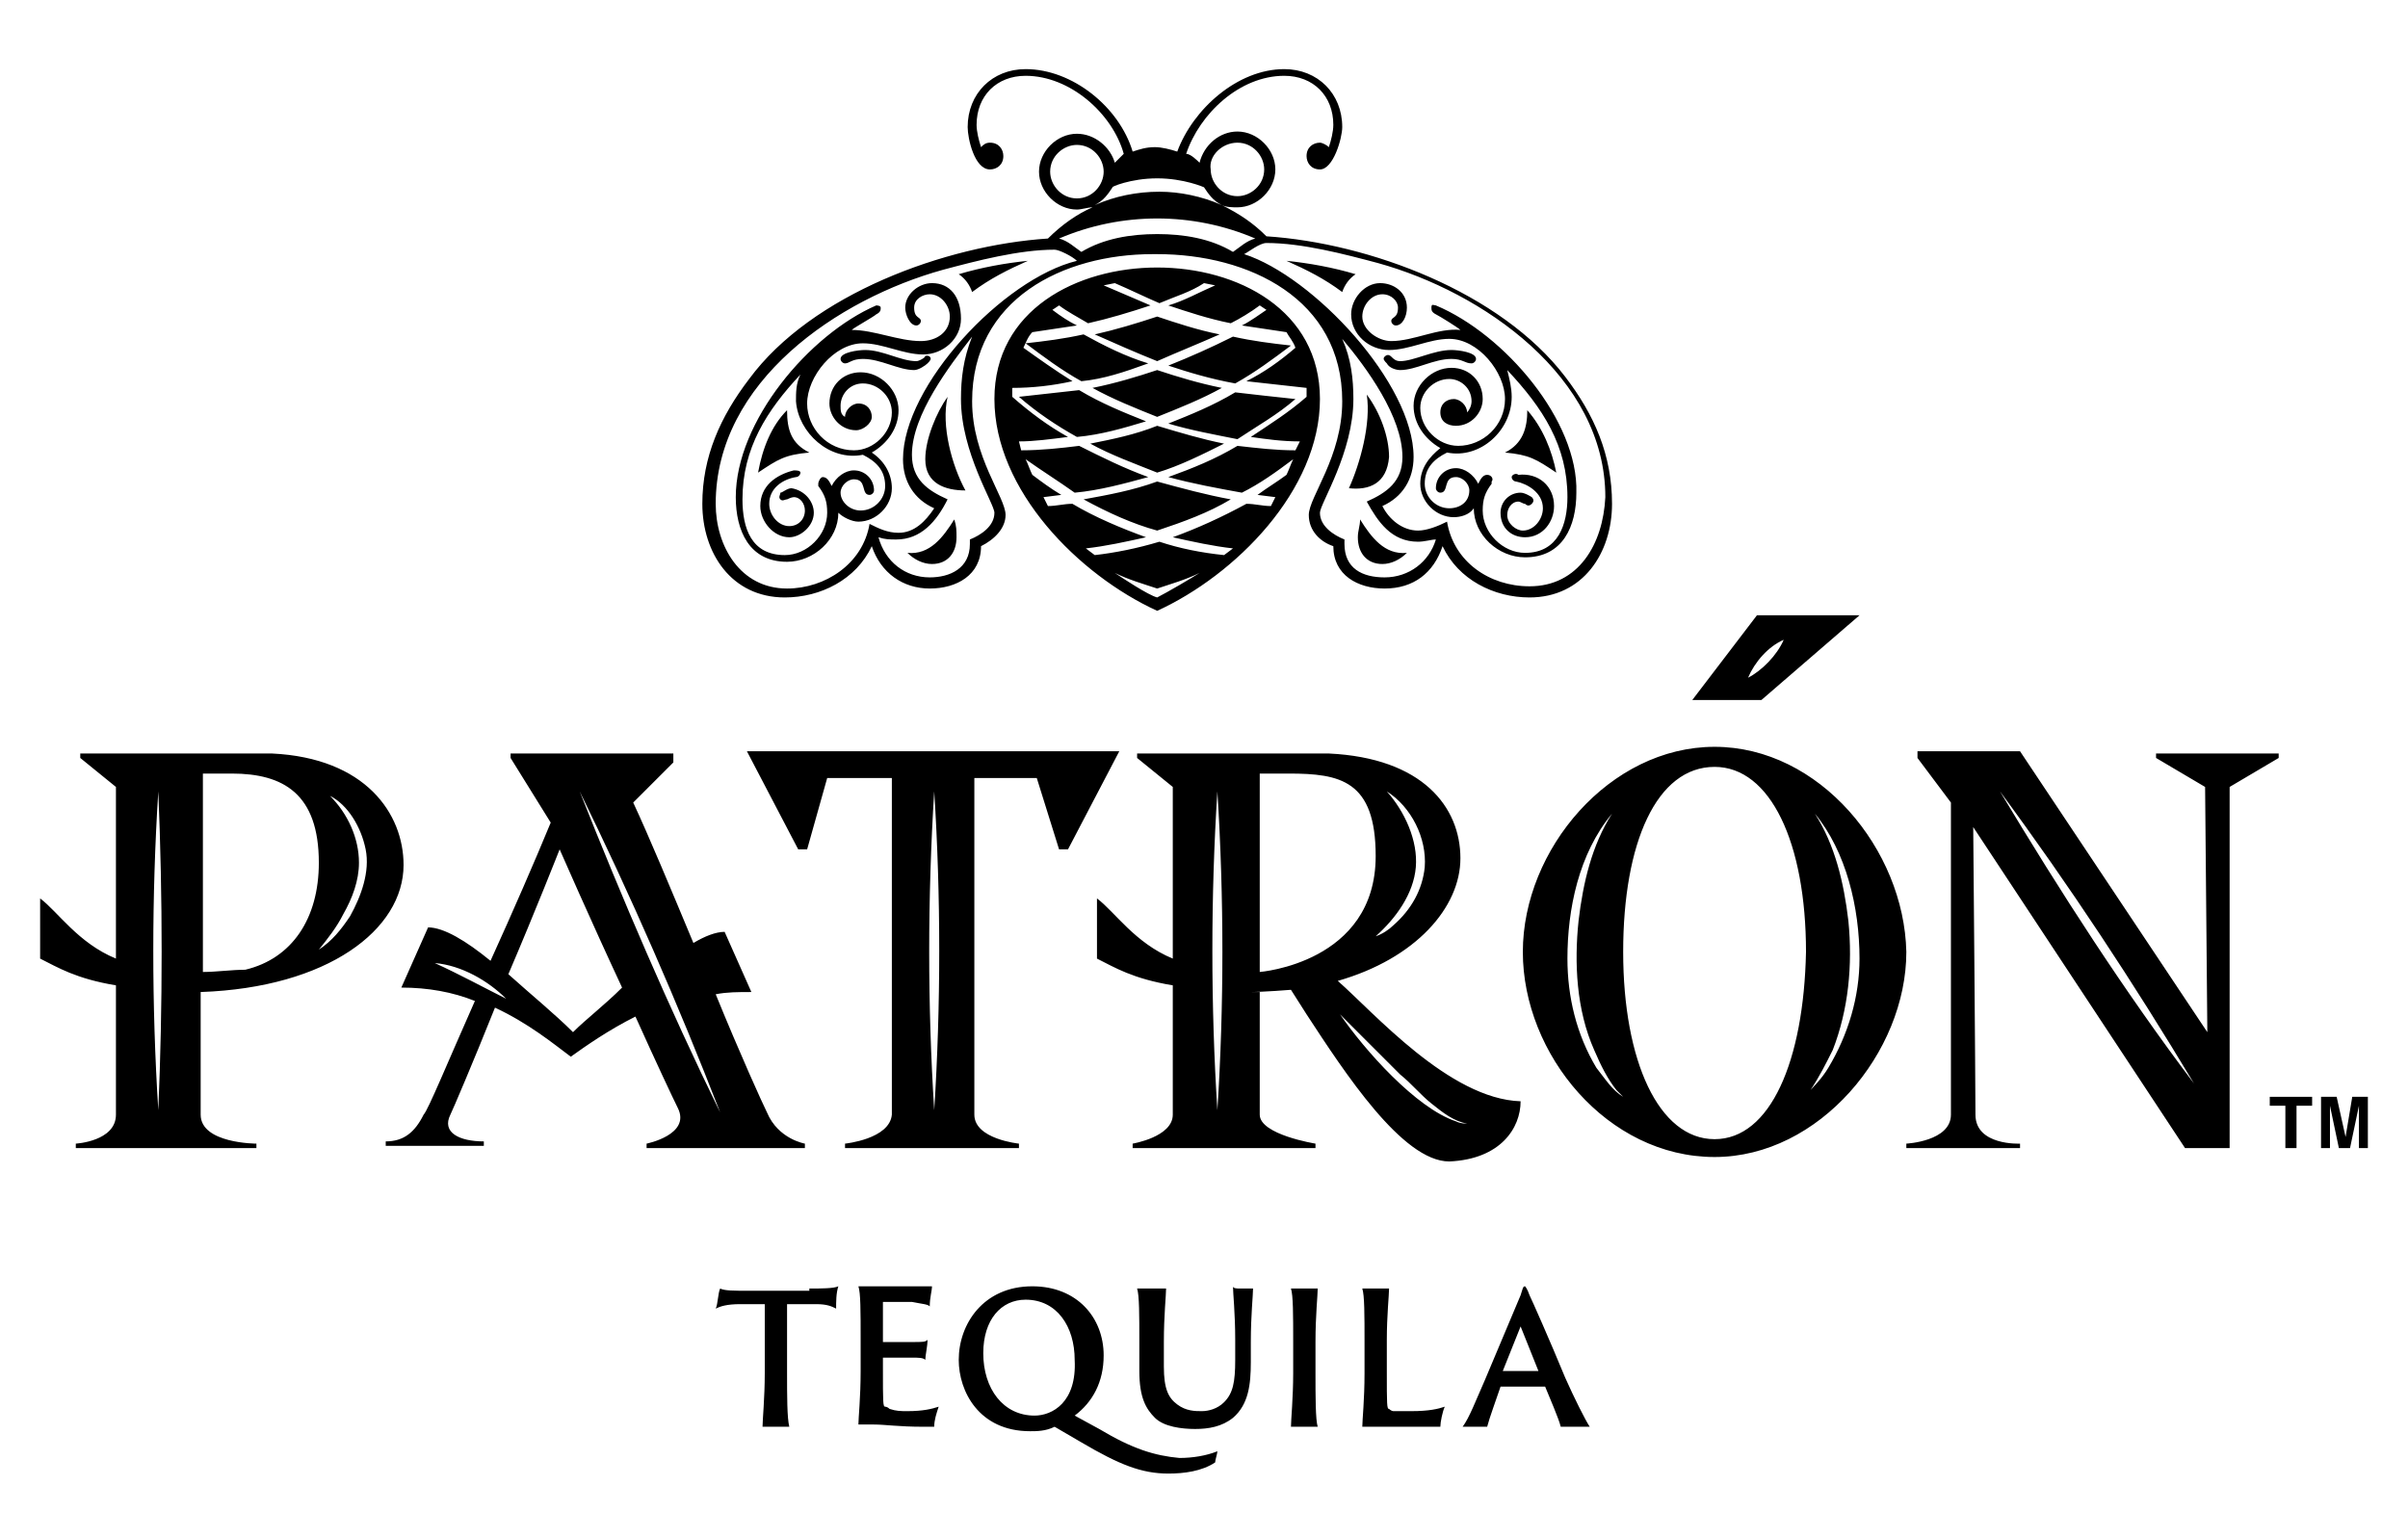 <?xml version="1.0" encoding="UTF-8"?> <svg xmlns="http://www.w3.org/2000/svg" xmlns:xlink="http://www.w3.org/1999/xlink" version="1.1" id="Layer_1" x="0px" y="0px" viewBox="0 0 108 69" style="enable-background:new 0 0 108 69;" xml:space="preserve"> <g> <g> <g> <path d="M102.2,33.8h-5.5V34l2.2,1.3L99,46.3l-8.4-12.6H86V34l1.5,2c0,0,0,12.8,0,14c0,1.2-2,1.3-2,1.3v0.2h5.1v-0.2 c0,0-2,0.1-2-1.3c0-1.4-0.1-12.9-0.1-12.9L98,51.5h2V35.3l2.2-1.3V33.8z M89.7,35.5c3.1,4.2,6,8.6,8.7,13.1 C95.3,44.5,92.4,40,89.7,35.5z M83.4,27.6h-4.6l-2.9,3.8h3.1L83.4,27.6z M80,28.7c-0.3,0.7-1,1.4-1.6,1.7 C78.7,29.7,79.3,29,80,28.7z M76.9,33.5c-4.7,0-8.6,4.6-8.6,9.2c0,4.6,3.8,9.2,8.6,9.2c4.7,0,8.6-4.7,8.6-9.2 C85.4,38.1,81.6,33.5,76.9,33.5z M71.6,47.9c-0.9-1.5-1.3-3.2-1.3-4.9c0-2.2,0.5-4.7,2-6.5c-0.9,1.4-1.3,3.1-1.5,4.8 c-0.2,1.9-0.1,4,0.7,5.8c0.3,0.7,0.6,1.3,1,1.8c0.1,0.1,0.2,0.2,0.3,0.3C72.3,48.9,72,48.4,71.6,47.9z M76.9,51.1 c-2.5,0-4.1-3.5-4.1-8.4c0-4.9,1.5-8.3,4.1-8.3c2.5,0,4.1,3.4,4.1,8.3C80.9,47.6,79.4,51.1,76.9,51.1z M82,47.9 c-0.3,0.5-0.7,0.9-1.1,1.3c0.1-0.1,0.2-0.2,0.3-0.3c0.4-0.6,0.7-1.2,1-1.8c0.7-1.8,0.9-3.8,0.7-5.8c-0.2-1.7-0.6-3.4-1.5-4.8 c1.4,1.7,2,4.2,2,6.5C83.4,44.7,82.9,46.4,82,47.9z M37.9,51.3v0.2h7.8v-0.2c0,0-2-0.2-2-1.3c0-1,0-15.1,0-15.1h2.8l1,3.2h0.4 l2.3-4.4H33.5l2.3,4.4h0.4l0.9-3.2h2.9c0,0,0,13.9,0,15.1C39.9,51.1,37.9,51.3,37.9,51.3z M41.9,35.5c0.3,4.7,0.3,9.6,0,14.3 C41.6,45.1,41.6,40.3,41.9,35.5z M63.3,63.3c0.8,0,1.2-0.1,1.5-0.2c-0.1,0.2-0.2,0.7-0.2,0.9c0,0-0.2,0-0.6,0c-1.2,0-1.7,0-2.3,0 c-0.3,0-0.5,0-0.6,0c0-0.3,0.1-1.2,0.1-2.4v-1.4c0-1.2,0-2.1-0.1-2.4c0.1,0,0.4,0,0.5,0c0.3,0,0.6,0,0.7,0c0,0.3-0.1,1.2-0.1,2.3 v1.4c0,1.5,0,1.7,0.1,1.7c0,0,0.1,0.1,0.2,0.1C62.7,63.3,63,63.3,63.3,63.3z M18.1,38.8c0-2.3-1.7-4.8-5.9-5l-8.6,0V34l1.6,1.3 v7.7c-1.7-0.7-2.6-2.1-3.4-2.7V43c0.8,0.4,1.6,0.9,3.4,1.2c0,0,0,4.6,0,5.8c0,1.2-1.8,1.3-1.8,1.3v0.2h8.1v-0.2 c0,0-2.5,0-2.5-1.3c0-1.2,0-5.3,0-5.5C14.7,44.3,18.1,41.7,18.1,38.8z M16.4,38.1c0.2,1-0.2,2.1-0.7,3c-0.4,0.6-0.8,1.1-1.4,1.5 c0.4-0.5,0.8-1,1.1-1.6c0.4-0.7,0.7-1.5,0.7-2.3c0-1.1-0.5-2.2-1.3-3C15.6,36.1,16.2,37.1,16.4,38.1z M7.1,49.8 c-0.3-4.7-0.3-9.6,0-14.3C7.3,40.3,7.3,45.1,7.1,49.8z M9.1,43.6l0-8.9h1.3c2.3,0,3.9,0.9,3.9,4c0,2.5-1.2,4.3-3.3,4.8 C10.4,43.5,9.7,43.6,9.1,43.6z M68.2,49.4c-3.2-0.1-6.6-4-8.2-5.4c3.5-1,5.5-3.3,5.5-5.5c0-2.3-1.7-4.5-5.9-4.7l-8.6,0V34 l1.6,1.3v7.7c-1.7-0.7-2.6-2.1-3.4-2.7V43c0.8,0.4,1.6,0.9,3.4,1.2c0,0,0,4.8,0,5.8c0,1-1.8,1.3-1.8,1.3v0.2H59v-0.2 c0,0-2.5-0.4-2.5-1.3s0-5.5,0-5.5h-0.5c0.7,0,1.9-0.1,1.9-0.1s0.7,1.1,0.7,1.1c1.7,2.6,4.3,6.6,6.4,6.6 C67.3,52,68.2,50.6,68.2,49.4z M54.6,49.8c-0.3-4.7-0.3-9.6,0-14.3C54.9,40.3,54.9,45.1,54.6,49.8z M62.2,35.5 c1.1,0.7,1.8,2.1,1.7,3.4c-0.1,1-0.6,1.9-1.4,2.6c-0.2,0.2-0.5,0.4-0.8,0.5c0.9-0.8,1.7-1.9,1.8-3.1C63.6,37.7,63,36.4,62.2,35.5 z M56.5,43.6v-0.3v-8.6h1.3c2.3,0,3.9,0.3,3.9,3.7C61.7,43.2,56.5,43.6,56.5,43.6z M65.3,50.3c-1.8-0.6-4.1-3.2-5.2-4.8 c0.9,0.9,1.8,1.8,2.7,2.7c0.5,0.4,0.9,0.9,1.4,1.3c0.5,0.4,1,0.8,1.6,0.9C65.7,50.4,65.5,50.4,65.3,50.3z M29,51.3v0.2h7.1v-0.2 c0,0-1.2-0.2-1.7-1.4c-0.2-0.4-1.2-2.6-2.3-5.3c0.5-0.1,1-0.1,1.6-0.1l-1.2-2.7c-0.4,0-0.9,0.2-1.4,0.5c-1-2.4-2-4.8-2.7-6.3 l1.8-1.8v-0.4h-7.3V34l1.8,2.9c-0.7,1.7-1.7,4-2.7,6.2c-1.1-0.9-2.1-1.5-2.8-1.5L18,44.3c1.2,0,2.3,0.2,3.3,0.6 c-1.2,2.7-2.1,4.9-2.3,5.1c-0.4,0.8-0.9,1.2-1.7,1.2v0.2h4.4v-0.2c-1.1,0-1.9-0.4-1.5-1.2c0.1-0.2,1-2.3,2-4.8 c1.5,0.7,2.6,1.6,3.4,2.2c0.7-0.5,1.7-1.2,2.9-1.8c0.9,2,1.7,3.7,1.9,4.1C31,50.9,29,51.3,29,51.3z M19.5,43.2 c1.2,0.1,2.4,0.8,3.2,1.6C21.7,44.3,20.6,43.7,19.5,43.2z M25.7,46.3c-0.8-0.8-1.9-1.7-2.9-2.6c1.2-2.8,2.3-5.6,2.3-5.6 s1.4,3.2,2.8,6.2C27.1,45.1,26.3,45.7,25.7,46.3z M26,35.5c2.3,4.7,4.4,9.5,6.3,14.4C30,45.2,27.9,40.3,26,35.5z M36.3,57.8 c0.5,0,1.1,0,1.3-0.1c-0.1,0.3-0.1,0.7-0.1,1c-0.2-0.1-0.4-0.2-0.9-0.2c-0.3,0-0.6,0-1.3,0v3.1c0,1,0,2,0.1,2.4 c-0.1,0-0.3,0-0.5,0c-0.3,0-0.5,0-0.7,0c0-0.3,0.1-1.3,0.1-2.4v-3.1c-0.4,0-0.6,0-1.1,0c-0.6,0-0.9,0.1-1.1,0.2 c0.1-0.2,0.1-0.7,0.2-0.9c0.2,0.1,0.6,0.1,1.3,0.1H36.3z M55.6,57.8c0.3,0,0.5,0,0.6,0c0,0.3-0.1,1.2-0.1,2.4v0.9 c0,1-0.1,1.9-0.8,2.5c-0.5,0.4-1.1,0.5-1.7,0.5c-0.6,0-1.4-0.1-1.8-0.5c-0.4-0.4-0.7-0.9-0.7-2.1v-1.3c0-1.2,0-2.1-0.1-2.4 c0.1,0,0.3,0,0.5,0c0.3,0,0.6,0,0.8,0c0,0.3-0.1,1.2-0.1,2.4v1.1c0,1,0.2,1.4,0.6,1.7c0.4,0.3,0.8,0.3,1.1,0.3 c0.3,0,0.7-0.1,1-0.4c0.4-0.4,0.5-0.9,0.5-1.9v-0.9c0-1.2-0.1-2.1-0.1-2.4C55.3,57.8,55.5,57.8,55.6,57.8z M40.7,63.3 c0.7,0,1.1-0.1,1.4-0.2c-0.1,0.3-0.2,0.6-0.2,0.9c0,0-0.1,0-0.5,0c-1.1,0-1.7-0.1-2.2-0.1c-0.3,0-0.6,0-0.7,0 c0-0.3,0.1-1.2,0.1-2.4v-1.4c0-1.3,0-2.1-0.1-2.4c0.1,0,0.4,0,0.6,0h1.9c0.2,0,0.6,0,0.8,0c0,0.2-0.1,0.5-0.1,0.9 c-0.1-0.1-0.3-0.1-0.8-0.2c-0.3,0-0.8,0-1.3,0c0,0,0,0,0,0v1.8c0,0,0,0,0,0c0.2,0,1,0,1.3,0c0.5,0,0.6,0,0.7-0.1 c0,0.3-0.1,0.7-0.1,0.9c-0.1-0.1-0.3-0.1-0.6-0.1c-0.3,0-1.1,0-1.3,0c0,0,0,0,0,0v0.5c0,1.5,0,1.7,0.1,1.7c0,0,0.1,0,0.2,0.1 C40.2,63.3,40.4,63.3,40.7,63.3z M59,61.6c0,1,0,2.1,0.1,2.4c-0.1,0-0.3,0-0.5,0c-0.2,0-0.6,0-0.7,0c0-0.3,0.1-1.3,0.1-2.4v-1.4 c0-1.2,0-2.1-0.1-2.4c0.1,0,0.3,0,0.5,0c0.4,0,0.6,0,0.7,0c0,0.3-0.1,1.2-0.1,2.4V61.6z M49.3,64.1l-1.1-0.6 c0.8-0.6,1.3-1.5,1.3-2.7c0-1.7-1.2-3.1-3.2-3.1c-2.2,0-3.3,1.7-3.3,3.3c0,1.4,0.9,3.2,3.2,3.2c0.3,0,0.7,0,1.1-0.2l1.2,0.7 c1.7,1,2.7,1.4,3.9,1.4c0.7,0,1.5-0.1,2.1-0.5c0-0.1,0.1-0.4,0.1-0.5c-0.5,0.2-1.1,0.3-1.7,0.3C51.8,65.3,50.8,65,49.3,64.1z M46.4,63.5c-1.4,0-2.3-1.2-2.3-2.8c0-1.5,0.8-2.4,1.9-2.4c1.4,0,2.2,1.2,2.2,2.7C48.3,62.9,47.2,63.5,46.4,63.5z M68.6,58.1 c-0.1-0.3-0.2-0.4-0.2-0.4c-0.1,0-0.1,0.1-0.2,0.4l-1.6,3.8c-0.4,0.9-0.7,1.7-1,2.1c0.1,0,0.3,0,0.6,0c0.2,0,0.4,0,0.5,0 c0.1-0.4,0.4-1.2,0.6-1.8c0,0,0,0,0,0h2c0,0,0,0,0,0c0.2,0.5,0.6,1.4,0.7,1.8c0.1,0,0.5,0,0.8,0c0.1,0,0.3,0,0.5,0 c-0.2-0.3-0.7-1.3-1.1-2.2C69.5,60.1,68.7,58.3,68.6,58.1z M69,61.5h-1.6c0,0,0,0,0,0l0.8-2L69,61.5C69,61.5,69,61.5,69,61.5z M51.9,12c-3.6,0-7.3,1.9-7.3,5.9c0,4.1,3.8,7.9,7.3,9.5c3.5-1.6,7.3-5.4,7.3-9.5C59.2,13.9,55.5,12,51.9,12z M51.9,26.8 c-0.4-0.1-1.6-0.9-1.9-1.1c0.6,0.3,1.3,0.5,1.9,0.7c0.6-0.2,1.3-0.4,1.9-0.7C53.5,25.9,52.3,26.6,51.9,26.8z M58.1,20.2 c-0.9,0-1.7-0.1-2.6-0.2c-1,0.6-2,1-3.1,1.4c1.1,0.3,2.2,0.5,3.3,0.7c0.8-0.4,1.5-0.9,2.3-1.5c-0.1,0.2-0.2,0.5-0.3,0.7 c-0.4,0.3-0.9,0.6-1.3,0.9l0.8,0.1l-0.2,0.4c-0.4,0-0.7-0.1-1.1-0.1c-1.1,0.6-2.2,1.1-3.3,1.5c0.9,0.2,1.8,0.4,2.7,0.5l-0.4,0.3 c-1-0.1-2-0.3-2.9-0.6c-1,0.3-2,0.5-2.9,0.6l-0.4-0.3c0.9-0.1,1.8-0.3,2.7-0.5c-1.1-0.4-2.3-0.9-3.3-1.5c-0.4,0-0.7,0.1-1.1,0.1 l-0.2-0.4l0.8-0.1c-0.5-0.3-0.9-0.6-1.3-0.9c-0.1-0.2-0.2-0.5-0.3-0.7c0.7,0.5,1.5,1,2.2,1.5c1.1-0.1,2.2-0.4,3.3-0.7 c-1.1-0.4-2.1-0.9-3.1-1.4c-0.8,0.1-1.7,0.2-2.6,0.2l-0.1-0.4c0.7,0,1.4-0.1,2.2-0.2c-0.9-0.5-1.7-1.1-2.5-1.8l0-0.4 c0.9,0,1.8-0.1,2.7-0.3c-0.8-0.5-1.5-1-2.2-1.5c0.1-0.2,0.2-0.5,0.4-0.7c0.7-0.1,1.3-0.2,2-0.3c-0.4-0.2-0.7-0.4-1.1-0.7l0.3-0.2 c0.4,0.3,0.8,0.5,1.3,0.8c0.9-0.2,1.9-0.5,2.8-0.8c-0.7-0.3-1.4-0.6-2.1-0.9l0.5-0.1c0.7,0.3,1.3,0.6,2,0.9 c0.7-0.3,1.4-0.5,2-0.9l0.5,0.1c-0.7,0.3-1.4,0.7-2.1,0.9c0.9,0.3,1.8,0.6,2.8,0.8c0.4-0.2,0.9-0.5,1.3-0.8l0.3,0.2 c-0.3,0.2-0.7,0.5-1.1,0.7c0.7,0.1,1.3,0.2,2,0.3c0.1,0.2,0.3,0.4,0.4,0.7c-0.7,0.6-1.4,1.1-2.2,1.5c0.9,0.1,1.8,0.2,2.7,0.3 l0,0.4c-0.8,0.7-1.6,1.2-2.5,1.8c0.7,0.1,1.4,0.2,2.2,0.2L58.1,20.2z M52.4,16.4c1-0.4,1.9-0.8,2.9-1.3c0.9,0.2,1.7,0.3,2.6,0.4 c-0.8,0.6-1.6,1.2-2.5,1.7C54.3,17,53.3,16.7,52.4,16.4z M41.5,20.6c0-0.9,0.5-2.1,1-2.8c-0.3,1.3,0.2,3.1,0.8,4.2 C42.4,22,41.5,21.7,41.5,20.6z M42.8,23.3c0.1,0.3,0.1,0.5,0.1,0.8c0,0.7-0.4,1.2-1.1,1.2c-0.4,0-0.8-0.2-1.1-0.5 C41.7,24.9,42.3,24.1,42.8,23.3z M36.5,23c0,0.6-0.6,1.1-1.1,1.1c-0.7,0-1.3-0.7-1.3-1.4c0-0.9,0.7-1.4,1.5-1.6 c0.1,0,0.3,0,0.3,0.1c0,0.1-0.1,0.2-0.2,0.2c-0.6,0.1-1.2,0.5-1.2,1.2c0,0.5,0.4,1,0.9,1c0.4,0,0.7-0.3,0.7-0.7 c0-0.3-0.2-0.6-0.5-0.6c-0.1,0-0.3,0.1-0.3,0.1c-0.1,0-0.2,0.1-0.3,0c-0.1-0.1,0-0.2,0-0.3c0.1,0,0.3-0.2,0.5-0.2 C36.1,22,36.5,22.5,36.5,23z M43,12.3c1-0.3,2.1-0.5,3.1-0.6c-0.9,0.4-1.7,0.8-2.5,1.4C43.5,12.8,43.3,12.5,43,12.3z M41.7,16 c0.1,0.1,0,0.2-0.1,0.3c-0.1,0.1-0.4,0.3-0.6,0.3c-0.7,0-1.5-0.5-2.3-0.5c-0.5,0-0.6,0.2-0.8,0.2c-0.1,0-0.2-0.1-0.2-0.2 c0-0.3,0.8-0.4,1.1-0.4c0.8,0,1.6,0.5,2.3,0.5c0.1,0,0.3-0.1,0.4-0.2C41.4,16,41.6,15.9,41.7,16z M35.3,18.4c0,0.9,0.2,1.5,1,1.9 c-1.1,0.1-1.4,0.3-2.3,0.9C34.2,20.1,34.6,19.1,35.3,18.4z M41.8,12.7c-0.6,0-1.2,0.5-1.2,1.1c0,0.3,0.2,0.8,0.5,0.8 c0.1,0,0.2-0.1,0.2-0.2c0-0.2-0.3-0.1-0.3-0.6c0-0.4,0.4-0.6,0.7-0.6c0.5,0,0.9,0.5,0.9,1c0,0.7-0.6,1.1-1.3,1.1 c-1,0-2.1-0.5-3.1-0.5c0.1-0.1,1-0.6,1.1-0.7c0.2-0.1,0.2-0.2,0.2-0.3c0-0.1-0.2-0.1-0.2-0.1C36.3,15,33,18.9,33,22.3 c0,1.5,0.6,2.9,2.3,2.9c1.2,0,2.3-1,2.3-2.2c0.2,0.2,0.6,0.4,0.9,0.4c0.8,0,1.5-0.7,1.5-1.5c0-0.6-0.3-1.2-0.9-1.6 c0.7-0.4,1.2-1.1,1.2-1.9c0-0.9-0.8-1.7-1.7-1.7c-0.8,0-1.4,0.6-1.4,1.4c0,0.6,0.5,1.2,1.2,1.2c0.3,0,0.7-0.3,0.7-0.6 c0-0.3-0.2-0.6-0.6-0.6c-0.3,0-0.6,0.3-0.6,0.6c-0.2-0.1-0.2-0.3-0.2-0.5c0-0.5,0.4-1,1-1c0.7,0,1.3,0.6,1.3,1.3 c0,0.9-0.8,1.7-1.7,1.7c-1.2,0-2.1-1-2.1-2.1c0-1.2,1.2-2.7,2.5-2.7c0.9,0,1.8,0.5,2.7,0.5c0.9,0,1.7-0.7,1.7-1.6 C43.1,13.3,42.6,12.7,41.8,12.7z M38.7,20.4c0.6,0.3,1,0.7,1,1.4c0,0.6-0.5,1.1-1.1,1.1c-0.5,0-0.9-0.4-0.9-0.8 c0-0.3,0.3-0.6,0.6-0.6c0.6,0,0.3,0.7,0.7,0.7c0.1,0,0.2-0.1,0.2-0.2c0-0.5-0.4-0.9-0.9-0.9c-0.4,0-0.8,0.3-1,0.7 c-0.1-0.2-0.2-0.4-0.4-0.4c-0.1,0-0.2,0.2-0.2,0.3l0,0.1c0.3,0.4,0.4,0.7,0.4,1.2c0,1-0.9,1.9-1.9,1.9c-1.5,0-1.9-1.2-1.9-2.5 c0-2.3,1.1-4,2.6-5.6c-0.2,0.4-0.2,0.8-0.2,1.2C35.8,19.4,37.2,20.7,38.7,20.4z M60.5,21.9c0.5-1.1,1-2.9,0.8-4.2 c0.6,0.8,1,1.9,1,2.8C62.2,21.7,61.4,22,60.5,21.9z M63.1,24.8c-0.3,0.3-0.7,0.5-1.1,0.5c-0.7,0-1.1-0.5-1.1-1.2 c0-0.3,0.1-0.5,0.1-0.8C61.5,24.1,62.1,24.9,63.1,24.8z M69.7,22.7c0,0.7-0.5,1.4-1.3,1.4c-0.6,0-1.1-0.4-1.1-1.1 c0-0.5,0.4-0.9,0.9-0.9c0.2,0,0.5,0.2,0.5,0.2c0.1,0.1,0.1,0.2,0,0.3c-0.1,0.1-0.2,0.1-0.3,0c-0.1,0-0.2-0.1-0.3-0.1 c-0.3,0-0.5,0.3-0.5,0.6c0,0.4,0.4,0.7,0.7,0.7c0.5,0,0.9-0.5,0.9-1c0-0.7-0.7-1.1-1.2-1.2c-0.1,0-0.2-0.1-0.2-0.2 c0-0.1,0.2-0.2,0.3-0.1C69,21.2,69.7,21.8,69.7,22.7z M60.8,12.3c-0.3,0.2-0.5,0.5-0.6,0.8c-0.8-0.6-1.6-1-2.5-1.4 C58.7,11.8,59.8,12,60.8,12.3z M65.1,16.1c-0.8,0-1.6,0.5-2.3,0.5c-0.2,0-0.5-0.1-0.6-0.3c-0.1-0.1-0.2-0.2-0.1-0.3 c0.1-0.1,0.2-0.1,0.3,0c0.1,0.1,0.2,0.2,0.4,0.2c0.6,0,1.5-0.5,2.3-0.5c0.3,0,1.1,0.1,1.1,0.4c0,0.1-0.1,0.2-0.2,0.2 C65.7,16.3,65.6,16.1,65.1,16.1z M68.5,18.4c0.7,0.8,1.1,1.8,1.3,2.8c-0.9-0.6-1.2-0.8-2.3-0.9C68.3,19.9,68.5,19.2,68.5,18.4z M64.4,13.7c-0.1,0-0.2-0.1-0.2,0.1c0,0.1,0,0.2,0.2,0.3c0.2,0.1,1,0.6,1.1,0.7c-1-0.1-2.1,0.5-3.1,0.5c-0.6,0-1.3-0.5-1.3-1.1 c0-0.5,0.4-1,0.9-1c0.4,0,0.7,0.3,0.7,0.6c0,0.5-0.3,0.4-0.3,0.6c0,0.1,0.1,0.2,0.2,0.2c0.3,0,0.5-0.4,0.5-0.8 c0-0.7-0.6-1.1-1.2-1.1c-0.7,0-1.3,0.7-1.3,1.4c0,0.9,0.8,1.6,1.7,1.6c0.9,0,1.8-0.5,2.7-0.5c1.3,0,2.5,1.5,2.5,2.7 c0,1.2-1,2.1-2.1,2.1c-0.9,0-1.7-0.8-1.7-1.7c0-0.7,0.6-1.3,1.3-1.3c0.5,0,1,0.4,1,1c0,0.2-0.1,0.4-0.2,0.5 c0-0.3-0.3-0.6-0.6-0.6c-0.3,0-0.6,0.2-0.6,0.6c0,0.4,0.3,0.6,0.7,0.6c0.7,0,1.2-0.6,1.2-1.2c0-0.8-0.6-1.4-1.4-1.4 c-0.9,0-1.7,0.8-1.7,1.7c0,0.8,0.5,1.5,1.2,1.9c-0.5,0.4-0.9,0.9-0.9,1.6c0,0.8,0.7,1.5,1.5,1.5c0.3,0,0.7-0.1,0.9-0.4 c0,1.2,1.1,2.2,2.3,2.2c1.7,0,2.3-1.4,2.3-2.9C70.8,18.9,67.5,15,64.4,13.7z M70.3,22.3c0,1.2-0.4,2.5-1.9,2.5 c-1,0-1.9-0.9-1.9-1.9c0-0.5,0.1-0.8,0.4-1.2l0-0.1c0.1-0.1,0-0.3-0.2-0.3c-0.2,0-0.3,0.2-0.4,0.4c-0.2-0.4-0.6-0.7-1-0.7 c-0.5,0-0.9,0.4-0.9,0.9c0,0.1,0.1,0.2,0.2,0.2c0.4,0,0.1-0.7,0.7-0.7c0.3,0,0.6,0.3,0.6,0.6c0,0.5-0.4,0.8-0.9,0.8 c-0.6,0-1.1-0.5-1.1-1.1c0-0.7,0.4-1.1,1-1.4c1.5,0.3,2.9-1,2.9-2.5c0-0.4-0.1-0.8-0.2-1.2C69.2,18.3,70.3,20,70.3,22.3z M51.9,16.2c-1-0.4-1.9-0.8-2.8-1.2c0.9-0.2,1.9-0.5,2.8-0.8c0.9,0.3,1.8,0.6,2.8,0.8C53.8,15.4,52.8,15.8,51.9,16.2z M51.9,16.2 L51.9,16.2L51.9,16.2L51.9,16.2z M49,17.4c1-0.2,2-0.5,2.9-0.8c0.9,0.3,1.9,0.6,2.9,0.8c-0.9,0.5-1.9,0.9-2.9,1.3 C50.9,18.3,49.9,17.9,49,17.4z M70.2,16.9c-2.9-3.8-8.8-6-13.4-6.3c-0.6-0.6-1.2-1-2-1.4c0.2,0.1,0.5,0.1,0.7,0.1 c0.9,0,1.7-0.8,1.7-1.7c0-0.9-0.8-1.7-1.7-1.7c-0.8,0-1.5,0.6-1.7,1.4c-0.1-0.1-0.4-0.4-0.6-0.4c0.6-1.8,2.4-3.5,4.4-3.5 c1.3,0,2.2,0.9,2.2,2.2c0,0.3-0.1,0.7-0.2,1c-0.1-0.1-0.3-0.2-0.4-0.2c-0.3,0-0.6,0.2-0.6,0.6c0,0.3,0.2,0.6,0.6,0.6 c0.6,0,1-1.4,1-1.9c0-1.5-1.1-2.6-2.6-2.6c-2.1,0-4.1,1.8-4.8,3.7c-0.3-0.1-0.7-0.2-1-0.2c-0.4,0-0.7,0.1-1,0.2 c-0.6-2-2.7-3.7-4.8-3.7c-1.5,0-2.6,1.1-2.6,2.6c0,0.5,0.3,1.9,1,1.9c0.3,0,0.6-0.2,0.6-0.6c0-0.3-0.2-0.6-0.6-0.6 c-0.2,0-0.3,0.1-0.4,0.2c-0.1-0.3-0.2-0.7-0.2-1c0-1.3,0.9-2.2,2.2-2.2c2,0,3.9,1.7,4.4,3.5C50.3,7,50.1,7.2,50,7.3 C49.8,6.6,49.1,6,48.3,6c-0.9,0-1.7,0.8-1.7,1.7s0.8,1.7,1.7,1.7c0.2,0,0.5-0.1,0.7-0.1c-0.7,0.3-1.4,0.8-2,1.4 c-4.6,0.3-10.6,2.5-13.4,6.3c-1.3,1.7-2.1,3.5-2.1,5.6c0,2.2,1.3,4.2,3.7,4.2c1.6,0,3.2-0.8,3.9-2.3c0.4,1.2,1.4,1.9,2.6,1.9 c1.2,0,2.3-0.6,2.3-1.9c0.6-0.3,1.1-0.8,1.1-1.4c0-0.8-1.5-2.6-1.5-5.1c0-4.6,4.1-6.6,8.1-6.6c0.1,0,0.1,0,0.2,0 c4.1,0,8.3,2,8.3,6.6c0,2.5-1.5,4.3-1.5,5.1c0,0.7,0.5,1.2,1.1,1.4c0,1.3,1.1,1.9,2.3,1.9c1.3,0,2.2-0.7,2.6-1.9 c0.7,1.5,2.3,2.3,3.9,2.3c2.4,0,3.7-2,3.7-4.2C72.3,20.4,71.5,18.6,70.2,16.9z M55.5,6.4c0.7,0,1.2,0.6,1.2,1.2 c0,0.7-0.6,1.2-1.2,1.2c-0.7,0-1.2-0.6-1.2-1.2C54.2,7,54.8,6.4,55.5,6.4z M51.9,8c1.2,0,2.1,0.4,2.1,0.4 c0.2,0.3,0.4,0.6,0.8,0.8c-0.9-0.4-1.9-0.6-2.8-0.6c-1,0-2,0.2-2.9,0.6c0.4-0.2,0.6-0.5,0.8-0.8C49.8,8.4,50.7,8,51.9,8z M48.3,8.9c-0.7,0-1.2-0.6-1.2-1.2c0-0.7,0.6-1.2,1.2-1.2c0.7,0,1.2,0.6,1.2,1.2C49.5,8.3,49,8.9,48.3,8.9z M43.1,17.9 c0,2.4,1.5,4.7,1.5,5.1c0,0.6-0.6,1-1.1,1.2l0,0.2c0,1.1-0.9,1.5-1.8,1.5c-1.1,0-2-0.7-2.3-1.8c0.3,0.1,0.5,0.1,0.8,0.1 c1.1,0,1.8-0.8,2.3-1.8c-0.9-0.4-1.6-0.9-1.6-2c0-1.8,1.7-4,2.7-5.3C43.2,16.1,43.1,17,43.1,17.9z M40.5,20.6 c0,1,0.5,1.8,1.4,2.2c-0.4,0.6-0.9,1.1-1.6,1.1c-0.5,0-0.9-0.2-1.3-0.4c-0.3,1.8-2,2.9-3.7,2.9c-2.1,0-3.2-1.9-3.2-3.8 c0-5.5,5.5-9.2,10.2-10.5c1.5-0.4,3.4-0.9,5-0.9c0.2,0,0.8,0.3,1,0.5C45,12.5,40.5,17.3,40.5,20.6z M51.9,10.5 c-1.2,0-2.4,0.2-3.4,0.8c-0.3-0.2-0.6-0.5-1-0.6c1.4-0.6,2.9-0.9,4.4-0.9c1.5,0,3,0.3,4.4,0.9c-0.4,0.1-0.7,0.4-1,0.6 C54.3,10.7,53.1,10.5,51.9,10.5z M62.1,25.9c-1,0-1.8-0.4-1.8-1.5l0-0.2c-0.5-0.2-1.1-0.6-1.1-1.2c0-0.4,1.5-2.7,1.5-5.1 c0-0.9-0.1-1.8-0.5-2.7c1.1,1.3,2.7,3.5,2.7,5.3c0,1.1-0.7,1.6-1.6,2c0.5,0.9,1.1,1.8,2.3,1.8c0.3,0,0.6-0.1,0.8-0.1 C64.1,25.2,63.2,25.9,62.1,25.9z M68.6,26.3c-1.8,0-3.4-1.1-3.7-2.9c-0.4,0.2-0.9,0.4-1.3,0.4c-0.7,0-1.3-0.5-1.6-1.1 c0.9-0.4,1.4-1.2,1.4-2.2c0-3.3-4.5-8.1-7.6-9.1c0.2-0.1,0.7-0.5,1-0.5c1.6,0,3.5,0.5,5,0.9c4.7,1.3,10.2,5.1,10.2,10.5 C71.9,24.4,70.8,26.3,68.6,26.3z M51.4,18.9c-1,0.3-2,0.6-3.1,0.7c-0.9-0.5-1.8-1.1-2.6-1.8c0.9-0.1,1.8-0.2,2.7-0.3 C49.4,18.1,50.4,18.5,51.4,18.9z M48.5,17.1c-0.9-0.5-1.7-1.1-2.5-1.7c0.9-0.1,1.7-0.2,2.6-0.4c0.9,0.5,1.9,1,2.9,1.3 C50.4,16.7,49.5,17,48.5,17.1z M51.9,19.1c1,0.3,2,0.6,3,0.8c-1,0.5-2,1-3,1.3c-1-0.4-2.1-0.8-3-1.3 C49.9,19.7,50.9,19.5,51.9,19.1z M51.9,21.6c1.1,0.3,2.2,0.6,3.3,0.8c-1,0.6-2.1,1-3.3,1.4c-1.1-0.3-2.2-0.8-3.3-1.4 C49.7,22.2,50.8,22,51.9,21.6z M58.1,17.9c-0.8,0.7-1.7,1.2-2.6,1.8c-1-0.2-2.1-0.4-3.1-0.7c1-0.4,2-0.8,3-1.4 C56.2,17.7,57.2,17.8,58.1,17.9z"></path> </g> </g> <g> <g> <path d="M103.7,49.2l0,0.4l-0.7,0l0,1.9l-0.5,0l0-1.9l-0.7,0l0-0.4L103.7,49.2z"></path> </g> <g> <path d="M105.5,49.2l0.7,0l0,2.3l-0.4,0l0-1.5c0,0,0-0.1,0-0.2c0-0.1,0-0.1,0-0.2l-0.4,1.9l-0.5,0l-0.4-1.9c0,0,0,0.1,0,0.2 c0,0.1,0,0.1,0,0.2l0,1.5l-0.4,0l0-2.3l0.7,0l0.4,1.8L105.5,49.2z"></path> </g> </g> </g> </svg> 